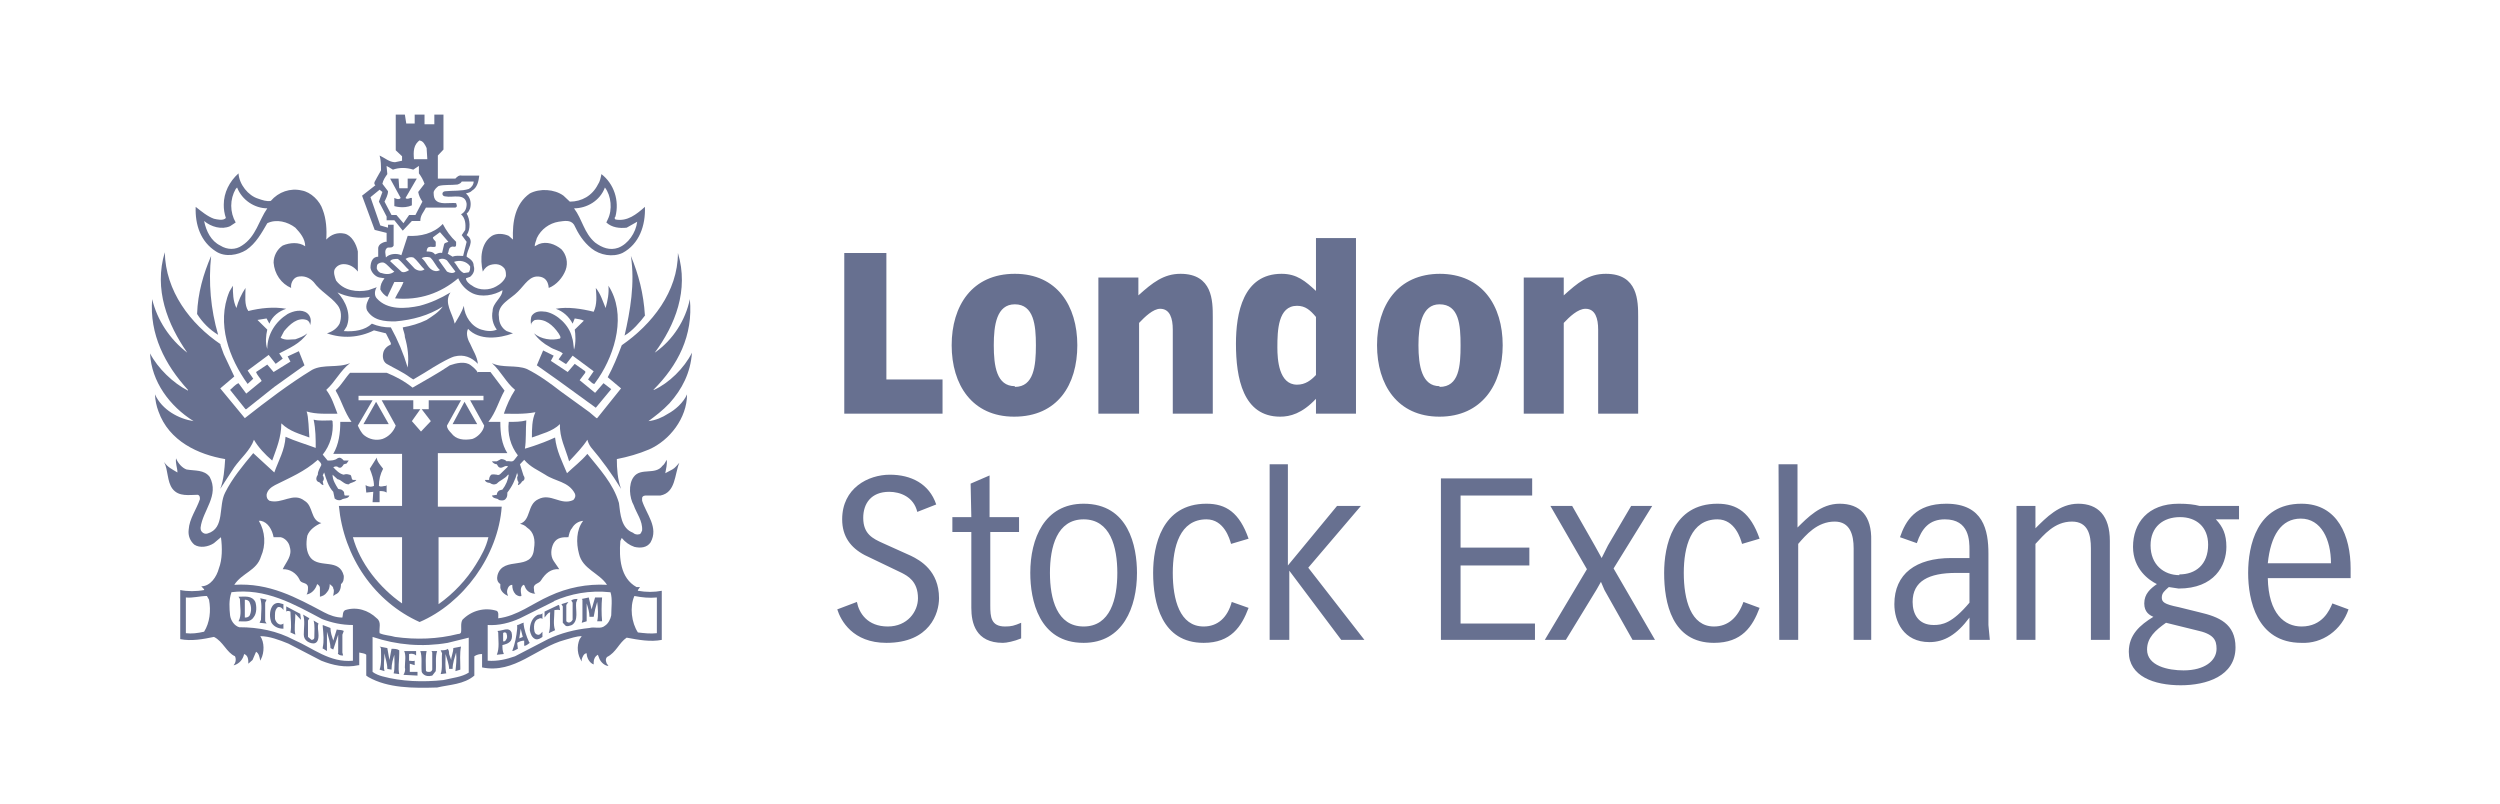 <svg width="168" height="54" viewBox="-9 -7 168 54" fill="none" xmlns="http://www.w3.org/2000/svg">
<g id="London Stock Exchange">
<path id="Vector" d="M17.829 5.65H18.395V5H19.009L18.254 6.3C18.301 6.4 18.49 6.35 18.584 6.3H18.678V6.8C18.112 7.05 17.499 6.85 17.499 6.85V6.3C17.593 6.35 17.829 6.45 17.924 6.3L17.216 5H17.782L17.829 5.65ZM5.801 16.15L6.037 16.8L6.744 18.3L5.801 19.1L7.452 21.1C8.914 19.95 10.424 18.8 11.98 17.85C12.735 17.45 13.726 17.75 14.527 17.4C13.867 17.9 13.537 18.65 12.924 19.2C13.301 19.7 13.443 20.2 13.678 20.8C12.971 20.8 12.263 20.85 11.603 20.65C11.744 21 11.744 21.95 11.791 22.4C11.131 22.15 10.471 22 9.905 21.45C9.905 22.4 9.575 23.15 9.292 23.95C8.82 23.55 8.348 23.05 8.065 22.55C7.829 23.25 7.169 23.8 6.744 24.4L5.801 25.85C6.037 25.25 6.084 24.55 6.131 23.85C4.339 23.55 2.358 22.65 1.65 20.65C1.511 20.284 1.431 19.895 1.414 19.5C1.886 20.55 3.018 21.15 4.009 21.3C2.405 20.3 1.178 18.65 1.084 16.75C1.603 17.75 2.641 18.75 3.631 19.25V19.2C2.075 17.5 1.037 15.45 1.225 13.1C1.556 14.5 2.405 15.8 3.584 16.7C2.263 14.8 1.32 12.45 2.075 9.95C2.122 12.55 3.773 14.75 5.848 16.15H5.801ZM34.999 16.7C36.225 15.85 37.075 14.5 37.358 13.1C37.593 15.55 36.556 17.55 34.905 19.2H34.952C35.943 18.75 36.98 17.75 37.499 16.7C37.405 18.05 36.839 19.15 35.99 20.1C35.518 20.6 35.046 20.95 34.575 21.3C35.046 21.25 35.518 21.05 35.895 20.8C36.367 20.55 36.933 20.05 37.169 19.5C37.169 21.1 35.99 22.6 34.622 23.2C33.914 23.5 33.207 23.7 32.452 23.85C32.452 24.5 32.499 25.2 32.735 25.85C32.13 24.861 31.451 23.925 30.707 23.05C30.599 22.901 30.519 22.731 30.471 22.55C30.188 23 29.716 23.5 29.244 24C29.009 23.15 28.584 22.4 28.631 21.5C28.112 22 27.405 22.15 26.744 22.4C26.744 21.85 26.744 21.2 26.98 20.7C26.178 20.85 25.424 20.8 24.858 20.8C25.046 20.25 25.282 19.7 25.612 19.2C24.999 18.7 24.669 17.95 24.056 17.4C24.716 17.75 25.707 17.5 26.414 17.8C27.216 18.2 27.971 18.75 28.678 19.3L30.612 20.7L31.084 21.1H31.131L32.735 19.1L31.839 18.35C32.216 17.65 32.499 16.95 32.782 16.2C34.81 14.8 36.556 12.6 36.556 10C37.31 12.5 36.367 14.85 34.999 16.7Z" fill="#677090"/>
<path id="Vector_2" d="M5.659 15.5C5.091 15.156 4.607 14.677 4.244 14.1C4.291 12.7 4.669 11.4 5.188 10.2C4.998 11.982 5.159 13.787 5.659 15.5ZM34.386 14.15C34.008 14.65 33.489 15.25 32.971 15.55C33.348 13.9 33.678 12.05 33.395 10.2C33.914 11.45 34.244 12.7 34.339 14.2L34.386 14.15ZM6.886 13.7C7.017 13.217 7.225 12.761 7.499 12.35C7.499 12.85 7.405 13.5 7.688 13.9C8.489 13.7 9.386 13.6 10.235 13.75C9.763 13.9 9.291 14.25 9.103 14.75L8.914 14.4L8.301 14.5L8.961 15.15C8.867 15.55 8.82 16.05 8.961 16.45C8.961 15.45 9.527 14.6 10.329 14.1C10.706 13.9 11.272 13.75 11.65 14.05C11.886 14.25 11.933 14.55 11.838 14.85C11.838 14.7 11.744 14.55 11.603 14.5C10.989 14.3 10.471 14.8 10.093 15.25L9.857 15.7C10.188 15.9 10.518 15.8 10.848 15.8C11.131 15.7 11.414 15.6 11.65 15.4C11.178 16.1 10.423 16.4 9.763 16.75L9.999 17.1L9.527 17.45L9.055 16.85L7.64 17.9L8.018 18.45L7.64 18.8C6.414 17.1 5.518 14.75 6.414 12.6L6.65 12.2C6.65 12.7 6.65 13.2 6.886 13.7ZM31.225 18.4L30.942 18.8C30.801 18.8 30.659 18.6 30.518 18.5L30.895 17.95L29.48 16.9L29.055 17.45H29.008L28.537 17.15L28.82 16.75C28.584 16.55 28.206 16.5 27.923 16.3C27.546 16.1 27.169 15.8 26.886 15.4C27.357 15.8 28.065 15.9 28.631 15.75C28.725 15.65 28.584 15.5 28.537 15.4C28.159 14.85 27.64 14.4 26.98 14.5C26.886 14.5 26.744 14.65 26.697 14.75V14.85C26.65 14.7 26.65 14.35 26.744 14.2C26.98 13.9 27.31 13.9 27.688 13.95C28.442 14.1 29.244 14.85 29.433 15.65C29.527 15.9 29.527 16.2 29.574 16.5C29.716 16.05 29.669 15.4 29.622 15.15L30.235 14.55C30.046 14.45 29.857 14.45 29.622 14.4L29.48 14.75C29.238 14.275 28.832 13.917 28.348 13.75C29.15 13.6 30.093 13.75 30.895 13.95C31.131 13.45 31.084 12.9 31.037 12.35C31.367 12.75 31.508 13.25 31.697 13.7C31.838 13.2 31.933 12.7 31.886 12.2C33.112 14.1 32.357 16.7 31.225 18.4Z" fill="#677090"/>
<path id="Vector_3" d="M13.679 12.65C14.245 13.25 14.622 14.15 14.292 14.95L14.103 15.25C14.811 15.3 15.518 15.2 15.99 14.75C16.395 14.922 16.828 15.007 17.264 15C17.735 15.85 18.113 16.75 18.396 17.7C18.49 17 18.396 16.3 18.207 15.65C18.207 15.4 18.066 15.15 18.066 15C18.631 14.9 19.15 14.75 19.669 14.5C20.047 14.25 20.471 14 20.754 13.6C19.811 14.2 18.726 14.5 17.547 14.6C16.839 14.6 16.084 14.55 15.66 13.85C15.518 13.5 15.754 13.15 15.848 12.95C15.141 13.1 14.292 12.95 13.679 12.65ZM16.792 10.65C16.68 10.623 16.562 10.641 16.462 10.7C16.32 10.75 16.32 10.9 16.32 11.05C16.367 11.2 16.509 11.35 16.65 11.35C16.933 11.45 17.264 11.45 17.499 11.25C17.216 11.05 17.028 10.75 16.792 10.65ZM21.509 10.6C21.745 10.85 21.839 11.2 22.169 11.35L22.499 11.3C22.594 11.2 22.594 11.05 22.594 10.9C22.358 10.55 21.886 10.45 21.509 10.6ZM17.735 10.4C17.547 10.4 17.311 10.4 17.216 10.55L17.971 11.25C18.113 11.35 18.349 11.25 18.49 11.15C18.254 10.95 18.018 10.6 17.735 10.4ZM20.424 10.4L21.037 11.25C21.226 11.35 21.462 11.4 21.603 11.25L21.037 10.5C20.849 10.35 20.566 10.35 20.424 10.5V10.4ZM18.773 10.3C18.584 10.25 18.396 10.3 18.254 10.4L18.867 11.05C19.056 11.2 19.339 11.25 19.528 11.1C19.245 10.85 19.056 10.5 18.773 10.3ZM19.905 10.3C19.716 10.25 19.481 10.25 19.339 10.35C19.669 10.6 19.764 11.1 20.188 11.2C20.33 11.25 20.471 11.2 20.566 11.15C20.282 10.9 20.188 10.55 19.905 10.3ZM20.566 8.6L20.094 8.95C20.094 9.1 20.235 9.15 20.282 9.25V9.55C20.188 9.65 19.952 9.55 19.858 9.6C19.716 9.6 19.669 9.8 19.669 9.9C19.858 9.9 20.094 9.9 20.235 10.1C20.377 10.05 20.518 9.95 20.707 10L20.849 9.4C20.896 9.3 21.037 9.3 21.131 9.25L20.566 8.6ZM31.65 5.6C31.32 6.5 30.424 7 29.575 7C30.141 7.75 30.235 8.65 30.99 9.3C31.462 9.65 31.981 9.85 32.547 9.65C33.207 9.4 33.726 8.65 33.82 7.9L33.113 8.3C32.641 8.35 32.122 8.3 31.745 7.95L31.839 7.75C32.169 7.1 32.075 6.15 31.65 5.6ZM6.933 5.6L6.839 5.7C6.643 6.038 6.539 6.428 6.539 6.825C6.539 7.222 6.643 7.612 6.839 7.95L6.462 8.2C5.896 8.45 5.188 8.25 4.716 7.85C4.858 8.55 5.188 9.2 5.801 9.5C6.273 9.8 6.839 9.8 7.264 9.5C8.207 8.9 8.396 7.8 8.962 7C8.113 7 7.264 6.45 6.933 5.6ZM22.028 5.2C21.981 5.3 21.886 5.35 21.745 5.4C21.32 5.45 20.801 5.4 20.471 5.5C20.33 5.6 20.188 5.75 20.141 5.9C20.141 6.05 20.141 6.25 20.235 6.4C20.518 6.8 21.179 6.6 21.65 6.65L21.698 6.8C21.698 6.9 21.698 6.9 21.603 6.95H19.622C19.481 7.25 19.245 7.45 19.245 7.85H18.679L18.066 8.5L17.499 7.8H16.981V7.55L16.462 6.55L16.698 5.9L16.509 5.75L15.896 6.25L16.556 8.15L17.075 8.3V8.1H17.452V9.5C17.358 9.7 17.169 9.6 17.028 9.65C16.792 9.8 16.933 10.15 16.933 10.3C17.169 10.05 17.641 10 17.971 10.15L18.396 8.85C19.245 8.9 20.141 8.7 20.754 8.05C20.99 8.5 21.273 8.9 21.65 9.25V9.45C21.65 9.7 21.415 9.5 21.32 9.6C21.131 9.65 21.179 9.9 21.084 10.05L21.415 10.25C21.65 10.15 21.886 10.2 22.122 10.2L22.358 9.25L22.028 8.8L22.264 8.45C22.311 8.05 22.264 7.65 21.981 7.4C22.264 7.25 22.358 7 22.358 6.7C22.264 5.95 21.415 6.3 20.943 6.2C20.66 6.2 20.66 5.85 20.943 5.85C21.415 5.8 22.028 5.85 22.499 5.7C22.688 5.6 22.83 5.4 22.83 5.2H22.075H22.028ZM16.981 4.2L17.028 4.7C16.886 4.9 16.745 5.1 16.698 5.35L17.075 5.85C17.075 6.1 16.933 6.35 16.839 6.55L17.311 7.45H17.641L18.113 8L18.49 7.45H18.915L19.386 6.55C19.245 6.35 19.15 6.15 19.103 5.9L19.528 5.35C19.439 5.097 19.311 4.86 19.15 4.65V4.15L18.773 4.4C18.301 4.25 17.83 4.25 17.405 4.4L16.981 4.15V4.2ZM19.245 2.4C18.773 2.7 18.773 3.2 18.82 3.7H19.716L19.669 2.95C19.575 2.75 19.433 2.45 19.198 2.45L19.245 2.4ZM18.301 1.3H18.867V0.7H19.528V1.35H20.188V0.7H20.801V3.05L20.424 3.45V5H21.603C21.698 4.9 21.839 4.75 22.028 4.8H23.207C23.16 5.2 23.066 5.6 22.735 5.8C22.594 5.95 22.452 5.95 22.311 6C22.594 6.25 22.688 6.6 22.594 7C22.547 7.1 22.499 7.25 22.358 7.35C22.594 7.75 22.641 8.4 22.358 8.8C22.971 9.2 22.358 9.75 22.358 10.25C22.594 10.4 22.83 10.55 22.83 10.85C22.924 11.15 22.83 11.4 22.594 11.6L22.311 11.7C22.311 11.9 22.547 12.1 22.735 12.2C23.207 12.55 23.915 12.5 24.339 12.25C24.622 12.1 24.905 11.85 24.999 11.55C24.999 11.35 24.999 11.2 24.905 11.05C24.669 10.75 24.339 10.7 23.962 10.8C23.773 10.85 23.584 11 23.443 11.25C23.254 10.4 23.301 9.35 24.056 8.85C24.386 8.65 24.858 8.7 25.188 8.85L25.471 9.1C25.424 7.9 25.613 6.7 26.603 6C27.264 5.65 28.254 5.7 28.867 6.15L29.292 6.55C30.094 6.55 30.801 6.15 31.179 5.4C31.32 5.2 31.367 4.95 31.415 4.7C31.827 5.017 32.138 5.459 32.307 5.969C32.475 6.478 32.493 7.03 32.358 7.55C32.264 7.65 32.311 7.7 32.358 7.75C33.16 7.9 33.773 7.4 34.339 6.9C34.386 8.15 33.962 9.4 32.83 10C32.169 10.3 31.32 10.15 30.754 9.7C30.188 9.25 29.858 8.7 29.575 8.1C29.339 7.75 28.915 7.85 28.537 7.9C27.924 8 27.358 8.4 27.075 9C27.028 9.2 26.933 9.35 26.933 9.55L27.216 9.4C27.735 9.2 28.301 9.4 28.726 9.75C29.056 10.1 29.198 10.65 29.009 11.15C28.82 11.65 28.396 12.15 27.877 12.35C27.83 11.8 27.547 11.65 27.311 11.6C26.603 11.45 26.273 12.15 25.801 12.6C25.33 13.1 24.386 13.45 24.528 14.3C24.528 14.7 24.716 15.05 25.047 15.25L25.471 15.4C24.528 15.75 23.207 15.9 22.452 15.1C22.264 15.45 22.499 15.95 22.594 16.1C22.782 16.55 23.066 16.95 23.113 17.45C22.688 17 22.169 16.8 21.556 16.95C21.556 16.95 21.179 17 19.528 18.05L18.773 18.5L18.537 18.35C18.066 18 17.499 17.75 16.981 17.45C16.745 17.3 16.698 17 16.745 16.75C16.792 16.45 17.028 16.25 17.264 16.15V16.05L16.933 15.4L16.131 15.2C15.142 15.696 14.009 15.768 12.971 15.4C13.301 15.3 13.632 15.1 13.82 14.75C13.962 14.35 13.962 13.85 13.679 13.5C13.207 12.9 12.547 12.6 12.075 11.95C11.792 11.65 11.415 11.5 10.99 11.6C10.66 11.7 10.518 12.1 10.566 12.35C10.239 12.211 9.956 11.979 9.747 11.678C9.539 11.378 9.414 11.022 9.386 10.65C9.386 10.2 9.622 9.75 9.999 9.5C10.471 9.3 11.084 9.25 11.509 9.55C11.509 9.05 11.179 8.65 10.848 8.3C10.33 7.9 9.575 7.7 8.962 8C8.584 8.65 8.207 9.35 7.547 9.8C6.981 10.15 6.132 10.3 5.518 9.9C4.481 9.25 4.103 8.1 4.15 6.9C4.528 7.2 4.952 7.55 5.377 7.7C5.613 7.75 5.99 7.85 6.179 7.65C6.08 7.362 6.032 7.057 6.037 6.75C6.037 5.95 6.415 5.2 7.028 4.65C7.075 5.4 7.688 6.15 8.348 6.35C8.632 6.45 8.915 6.55 9.198 6.5C9.455 6.2 9.782 5.977 10.146 5.854C10.511 5.731 10.9 5.712 11.273 5.8C11.886 5.9 12.499 6.5 12.688 7.1C12.924 7.7 12.971 8.45 12.924 9.1C13.254 8.75 13.679 8.6 14.15 8.7C14.622 8.8 14.952 9.4 15.047 9.9V11.25C14.811 10.95 14.481 10.75 14.103 10.75C13.867 10.75 13.632 10.85 13.49 11.1C13.396 11.3 13.49 11.6 13.584 11.85C14.103 12.55 14.999 12.65 15.754 12.5L16.32 12.3C16.179 12.5 16.131 12.85 16.32 13.05C17.028 13.85 18.254 13.75 19.198 13.55C19.952 13.35 20.613 13.05 21.273 12.65C20.801 13.35 21.415 14.05 21.556 14.75C21.792 14.35 22.028 14 22.169 13.55C22.216 14.25 22.688 14.95 23.349 15.15C23.679 15.25 24.056 15.3 24.386 15.15C24.255 14.977 24.161 14.775 24.112 14.559C24.063 14.342 24.06 14.117 24.103 13.9C24.103 13.35 24.764 13 24.764 12.5C24.198 12.85 23.349 13 22.735 12.7C22.319 12.496 21.985 12.141 21.792 11.7C20.613 12.7 19.198 13.2 17.547 13.05C17.735 12.65 17.971 12.35 18.113 11.95H17.499L17.028 12.95C16.839 12.85 16.65 12.65 16.556 12.45C16.556 12.15 16.65 11.95 16.839 11.7L16.509 11.65C16.226 11.6 15.943 11.3 15.896 11C15.896 10.6 16.037 10.25 16.415 10.25V9.65C16.462 9.4 16.698 9.3 16.886 9.25H16.981V8.65L16.179 8.45L15.33 6.15L16.226 5.45C16.037 5.3 16.273 5.1 16.32 4.95L16.603 4.45C16.603 4.15 16.603 3.75 16.509 3.45C16.839 3.6 17.169 3.9 17.547 3.9L18.018 3.8V3.5L17.594 3.1V0.7H18.207L18.301 1.3ZM11.462 17.55L9.433 19L7.547 20.5H7.499L6.462 19.2C6.65 19.05 6.792 18.85 7.028 18.75L7.547 19.45L8.584 18.6C8.49 18.4 8.301 18.25 8.207 18L8.962 17.5L9.386 18L10.518 17.3L10.33 16.95L11.084 16.6L11.462 17.55ZM28.207 16.9L28.018 17.25L29.15 18L29.622 17.45L30.33 17.95V18.05L29.952 18.55L30.99 19.4L31.556 18.75L32.075 19.15L31.037 20.4L28.49 18.55L27.075 17.55L27.499 16.55L28.207 16.9ZM15.424 21.5L16.273 20L17.122 21.5H15.424ZM23.113 21.5H21.415L22.216 20L23.066 21.5H23.113ZM16.745 24.5C16.556 24.85 16.462 25.25 16.462 25.65C16.603 25.75 16.745 25.65 16.933 25.65L16.981 25.6V26.1C16.839 26 16.65 26 16.509 26V26.75H16.037L16.084 26.05L15.613 26.1L15.566 25.6C15.707 25.7 15.943 25.75 16.131 25.65C16.131 25.25 15.99 24.85 15.848 24.5L16.32 23.75C16.32 24 16.556 24.25 16.745 24.5Z" fill="#677090"/>
<path id="Vector_4" d="M20.471 29.1V33.6C21.461 32.9 22.358 31.95 22.971 30.95C23.348 30.35 23.678 29.75 23.82 29.1H20.518H20.471ZM18.018 29.1H14.716C15.188 30.85 16.509 32.5 18.018 33.55V29.05V29.1ZM23.442 19.6H15.093V19.9H16.037L15.046 21.6C15.141 21.8 15.282 22.1 15.471 22.25C15.643 22.388 15.844 22.483 16.056 22.526C16.269 22.569 16.488 22.561 16.697 22.5C17.122 22.35 17.452 22 17.593 21.6L16.65 19.9H18.773V20.5H19.244L18.678 21.3L19.291 22L19.952 21.3L19.339 20.5H19.81V19.9H21.98L21.037 21.6C21.037 21.8 21.178 21.95 21.32 22.1C21.65 22.55 22.169 22.6 22.735 22.5C23.065 22.4 23.49 22 23.537 21.6L22.593 19.9H23.49V19.6H23.442ZM23.112 18H23.961L24.905 19.25C24.527 19.9 24.339 20.7 23.82 21.35H24.622C24.622 22.15 24.716 22.85 25.093 23.45H20.424V27.05H24.716C24.48 30.35 22.122 33.55 19.197 34.8C17.716 34.135 16.431 33.061 15.476 31.688C14.522 30.316 13.933 28.696 13.773 27H18.018V23.5H13.395C13.773 22.85 13.867 22.1 13.867 21.35H14.622C14.15 20.7 13.961 19.95 13.584 19.3C13.584 19.3 13.537 19.2 13.584 19.2C13.961 18.85 14.197 18.4 14.527 18.05H16.98C17.593 18.3 18.159 18.6 18.726 19.05C19.575 18.55 20.424 18.1 21.226 17.55C21.65 17.4 22.263 17.25 22.64 17.55C22.829 17.7 23.018 17.85 23.112 18.05V18ZM31.461 33.15C31.414 33.65 31.414 34.25 31.461 34.75H31.131C31.226 34.35 31.178 33.85 31.131 33.45C31.028 33.776 30.949 34.111 30.895 34.45H30.612C30.612 34.15 30.518 33.85 30.424 33.55V34.75L30.093 34.85L30.14 34.65V33.3L30.093 33.25L30.565 33.15L30.754 33.95L30.99 33.15H31.461ZM8.82 33.5V34.75L8.914 34.9L8.442 34.85L8.537 34.65C8.537 34.15 8.631 33.65 8.49 33.2L8.914 33.3L8.82 33.5ZM29.716 33.5C29.669 34 29.905 34.7 29.433 35C29.291 35.05 29.056 35.15 28.961 35L28.82 34.85V33.75L28.726 33.6L29.197 33.45L29.056 33.65V34.75C29.244 34.95 29.433 34.75 29.48 34.65V33.5L29.386 33.35C29.527 33.25 29.669 33.25 29.81 33.25L29.716 33.5ZM7.452 33.3V34.5C7.546 34.5 7.688 34.5 7.782 34.35C7.841 34.217 7.872 34.072 7.872 33.925C7.872 33.778 7.841 33.633 7.782 33.5C7.735 33.35 7.593 33.3 7.452 33.3ZM8.159 33.45C8.254 33.75 8.254 34.2 8.065 34.45C7.829 34.85 7.405 34.75 7.027 34.75C7.263 34.35 7.122 33.75 7.122 33.25L7.027 33.1C7.452 33.1 7.924 33 8.159 33.45ZM10.046 33.6V34C9.999 33.9 9.858 33.75 9.669 33.8C9.433 34 9.48 34.3 9.48 34.6C9.527 34.75 9.622 34.9 9.763 34.95C9.858 35 9.999 34.95 10.046 34.9V35.25C9.763 35.25 9.433 35.15 9.244 34.85C9.103 34.5 9.103 34.05 9.291 33.75C9.35 33.653 9.438 33.579 9.541 33.543C9.644 33.507 9.756 33.509 9.858 33.55L10.046 33.6ZM28.631 33.95V34C28.49 33.95 28.348 34 28.254 34V34.05C28.254 34.5 28.159 34.95 28.301 35.35L27.876 35.55C28.018 35.15 27.924 34.65 27.971 34.15C27.829 34.15 27.688 34.4 27.593 34.5V34.1L28.537 33.65C28.631 33.7 28.584 33.85 28.631 33.95ZM11.226 34.65L10.848 34.25C10.848 34.75 10.754 35.25 10.848 35.65L10.518 35.5C10.612 35.05 10.518 34.55 10.518 34.1C10.518 34.1 10.329 34 10.235 34.1V33.75L11.178 34.25L11.226 34.65ZM27.452 34.6C27.358 34.5 27.263 34.55 27.169 34.6C26.98 34.65 26.886 34.9 26.886 35.1C26.886 35.3 26.886 35.6 27.122 35.65C27.263 35.7 27.358 35.55 27.452 35.45V35.8C27.31 35.9 27.169 36 26.98 35.95C26.744 35.85 26.65 35.6 26.603 35.35C26.603 34.95 26.744 34.55 27.075 34.35C27.216 34.25 27.358 34.35 27.452 34.2V34.6ZM11.791 34.55L11.697 34.7V35.8L11.933 36C12.027 36 12.122 35.95 12.122 35.85C12.122 35.45 12.169 35.05 12.075 34.7L12.405 34.9C12.31 35.1 12.405 35.4 12.405 35.7C12.405 36.5 11.791 36.2 11.65 36.1C11.508 36 11.414 35.85 11.414 35.65C11.414 35.2 11.508 34.7 11.367 34.3L11.791 34.55ZM13.207 35.2C13.207 35.5 13.301 35.75 13.395 36.05L13.631 35.3C13.726 35.35 13.914 35.3 14.103 35.4L14.008 35.65V36.85L14.056 37.05C13.961 37.05 13.82 37.05 13.726 36.95C13.678 36.95 13.726 36.9 13.726 36.85V35.65L13.395 36.65L13.207 36.55C13.207 36.2 13.065 35.8 12.971 35.45V36.75L12.735 36.6H12.688V36.5C12.782 36.1 12.735 35.6 12.688 35.1V35L13.207 35.2ZM26.131 35.8L25.99 35.25L25.895 35.9L26.131 35.8ZM26.178 34.9C26.226 35.3 26.367 35.75 26.556 36.15L26.603 36.2C26.461 36.3 26.367 36.4 26.226 36.4V36.05C26.058 36.055 25.896 36.106 25.754 36.2L25.801 36.6C25.659 36.65 25.565 36.75 25.424 36.75C25.612 36.25 25.707 35.75 25.754 35.25V35C25.895 35 26.037 34.85 26.226 34.85L26.178 34.9ZM24.81 35.5V36.1C24.905 36.1 24.952 36.1 24.999 36C25.093 35.9 25.093 35.75 25.046 35.6C25.046 35.5 24.858 35.45 24.81 35.55V35.5ZM25.376 35.5C25.424 35.7 25.424 35.9 25.329 36.05C25.188 36.25 24.952 36.3 24.763 36.35C24.763 36.55 24.763 36.75 24.858 36.95L24.386 37C24.575 36.55 24.48 36 24.48 35.5L24.433 35.4C24.763 35.4 25.188 35.1 25.376 35.5Z" fill="#677090"/>
<path id="Vector_5" d="M16.037 35.8V38.15C16.226 38.3 16.509 38.4 16.697 38.45C17.971 38.8 19.433 38.85 20.801 38.7C21.414 38.55 22.027 38.5 22.499 38.2V35.85L21.084 36.2C19.395 36.49 17.666 36.353 16.037 35.8ZM33.631 33.05C33.301 33.8 33.442 34.85 33.867 35.5C34.291 35.55 34.716 35.6 35.141 35.55V33.15C34.622 33.2 34.15 33.15 33.631 33.05ZM4.905 33.05C4.433 33.05 3.961 33.2 3.49 33.15V35.55C3.867 35.6 4.291 35.55 4.716 35.45C5.093 34.85 5.188 34.05 5.046 33.3L4.905 33.05ZM28.254 33.4L25.942 34.55C25.282 34.85 24.527 35.05 23.773 35V37.4C24.433 37.45 25.046 37.3 25.612 37.1L27.829 35.95C28.678 35.55 29.622 35.3 30.612 35.2C30.942 35.1 31.367 35.3 31.65 35.05C31.886 34.9 32.027 34.6 32.075 34.35C32.075 33.85 32.169 33.25 32.027 32.8C30.612 32.65 29.339 32.9 28.207 33.4H28.254ZM6.556 32.8C6.367 33.3 6.414 33.9 6.461 34.35C6.508 34.7 6.744 35.05 7.075 35.15C8.395 35.15 9.622 35.4 10.754 36C12.027 36.55 13.159 37.55 14.716 37.4V35C13.961 35 13.301 34.85 12.641 34.6C10.754 33.6 8.867 32.5 6.508 32.8H6.556ZM13.348 21.3C13.387 21.703 13.348 22.11 13.235 22.497C13.121 22.884 12.935 23.242 12.688 23.55L13.018 23.95C13.254 23.95 13.49 23.95 13.678 23.8C13.867 23.7 13.961 23.8 14.103 23.95H14.433L14.291 24.15L14.103 24.2C14.008 24.35 13.914 24.5 13.726 24.4C13.631 24.3 13.49 24.35 13.395 24.4C13.584 24.6 13.82 24.85 14.103 24.9C14.197 24.85 14.339 24.85 14.48 24.9C14.669 24.9 14.575 25.2 14.716 25.25H14.952C14.81 25.45 14.575 25.4 14.433 25.55C14.103 25.55 13.961 25.25 13.678 25.2L13.348 24.9C13.348 25.25 13.537 25.55 13.726 25.85C13.82 25.9 13.961 25.85 14.056 26C14.197 26.05 14.056 26.35 14.244 26.3H14.48C14.386 26.55 14.103 26.45 13.914 26.6C13.841 26.621 13.764 26.622 13.69 26.605C13.617 26.588 13.548 26.552 13.49 26.5L13.395 26.05C13.065 25.7 12.924 25.2 12.782 24.75L12.688 24.95C12.735 25 12.829 25.2 12.688 25.35L12.735 25.6C12.641 25.6 12.546 25.5 12.452 25.4C12.357 25.4 12.122 25.25 12.357 24.9C12.357 24.65 12.499 24.45 12.593 24.25C12.593 24.1 12.452 24 12.357 23.9C11.461 24.7 10.471 25.1 9.48 25.6C9.197 25.75 8.961 25.95 8.914 26.25C8.914 26.45 8.961 26.55 9.103 26.65C9.952 26.9 10.707 26.05 11.461 26.65C12.075 27 11.839 27.95 12.593 28.15C12.216 28.3 11.791 28.6 11.65 29C11.556 29.5 11.556 30.1 11.886 30.5C12.499 31.2 13.82 30.5 14.103 31.7C14.103 31.9 14.103 32.1 13.914 32.25C13.914 32.55 13.82 32.85 13.537 32.95L13.395 33.05C13.395 32.9 13.49 32.7 13.395 32.55C13.395 32.4 13.254 32.35 13.159 32.25C13.159 32.45 13.112 32.65 12.971 32.8C12.829 33 12.688 33.05 12.499 33.1V32.5C12.499 32.4 12.405 32.3 12.31 32.25C12.216 32.6 11.933 32.9 11.603 32.95C11.697 32.8 11.697 32.65 11.697 32.45C11.65 32.1 11.226 32.25 11.131 31.95C11.024 31.732 10.861 31.55 10.661 31.426C10.46 31.302 10.231 31.241 9.999 31.25C10.235 30.75 10.659 30.35 10.471 29.75C10.424 29.45 10.141 29.15 9.858 29.1H9.386C9.291 28.6 9.008 28.1 8.537 28H8.395C8.607 28.355 8.731 28.762 8.756 29.181C8.781 29.601 8.705 30.02 8.537 30.4C8.254 31.35 7.263 31.5 6.744 32.3C9.103 32.15 10.895 33.15 12.782 34.15C13.159 34.35 13.584 34.5 14.008 34.5C14.056 34.35 14.008 34.1 14.197 34C14.952 33.75 15.754 34 16.32 34.55C16.65 34.8 16.461 35.2 16.509 35.55C16.839 35.7 17.216 35.7 17.546 35.8C18.961 36 20.424 35.95 21.791 35.6C21.839 35.6 21.933 35.6 21.98 35.5C22.027 35.25 21.933 34.9 22.075 34.65C22.375 34.342 22.747 34.124 23.154 34.019C23.56 33.913 23.985 33.924 24.386 34.05C24.527 34.15 24.48 34.35 24.48 34.55C25.754 34.4 26.791 33.55 27.924 33.05C29.14 32.483 30.465 32.226 31.791 32.3C31.273 31.5 30.141 31.25 29.905 30.2C29.716 29.5 29.716 28.6 30.188 28C30.033 28.011 29.883 28.063 29.751 28.15C29.62 28.237 29.51 28.358 29.433 28.5C29.291 28.65 29.244 28.9 29.197 29.1C28.82 29.1 28.442 29.1 28.207 29.5C28.018 29.85 27.971 30.35 28.207 30.7L28.584 31.25C28.018 31.2 27.641 31.55 27.358 32C27.216 32.25 26.791 32.2 26.886 32.6C26.886 32.7 26.886 32.85 26.98 32.9C26.744 32.9 26.509 32.8 26.367 32.6C26.273 32.5 26.273 32.3 26.178 32.3C25.942 32.45 25.99 32.75 26.037 33V33.05C25.942 33.1 25.801 33.05 25.659 32.95C25.471 32.75 25.424 32.55 25.424 32.3C25.282 32.3 25.188 32.4 25.141 32.5C25.093 32.6 25.046 32.75 25.093 32.9L25.141 33.05C24.905 32.95 24.669 32.75 24.622 32.5V32.25C24.386 32.1 24.386 31.85 24.433 31.65C24.81 30.3 26.791 31.45 26.886 29.85C26.98 29.3 26.886 28.75 26.414 28.45C26.273 28.3 26.131 28.25 25.942 28.2C26.697 27.95 26.414 26.9 27.169 26.55C28.018 26.1 28.678 27 29.527 26.6C29.622 26.5 29.716 26.35 29.622 26.15C29.197 25.35 28.301 25.35 27.641 24.9C27.169 24.6 26.65 24.4 26.226 23.9L25.942 24.2L26.178 24.95C26.32 25.15 26.226 25.3 26.084 25.35C26.037 25.45 25.895 25.6 25.801 25.6L25.848 25.4C25.754 25.3 25.754 25.15 25.754 25.05C25.848 24.95 25.754 24.85 25.754 24.8V24.75C25.63 25.246 25.404 25.707 25.093 26.1C25.093 26.25 25.093 26.4 24.999 26.5C24.905 26.65 24.716 26.65 24.527 26.6C24.433 26.45 24.15 26.55 24.056 26.3L24.386 26.25C24.386 26.1 24.48 26 24.575 25.95L24.763 25.9C24.999 25.6 25.141 25.25 25.188 24.9H25.141C24.905 25.2 24.622 25.25 24.386 25.5C24.197 25.6 24.056 25.55 23.914 25.45C23.914 25.45 23.631 25.45 23.584 25.25H23.867C23.867 25.1 23.914 25 24.009 24.9C24.15 24.85 24.291 24.9 24.386 24.9C24.48 24.95 24.575 24.9 24.622 24.85L25.141 24.35C24.905 24.2 24.716 24.6 24.48 24.35L24.386 24.2C24.32 24.196 24.256 24.176 24.198 24.142C24.141 24.107 24.092 24.058 24.056 24H24.386L24.669 23.85C24.81 23.85 24.952 23.9 25.046 24C25.235 23.95 25.424 24.1 25.565 23.9L25.801 23.6C25.559 23.289 25.38 22.929 25.275 22.543C25.169 22.155 25.14 21.75 25.188 21.35C25.612 21.35 25.99 21.35 26.367 21.25C26.32 21.85 26.367 22.6 26.273 23.15C26.273 23.15 27.216 22.9 28.301 22.4C28.395 23.3 28.773 24 29.103 24.8C29.575 24.35 30.046 24 30.471 23.5C31.273 24.5 32.216 25.5 32.593 26.8C32.688 27.55 32.735 28.5 33.537 28.8C33.631 28.9 33.82 28.95 33.961 28.9C34.056 28.9 34.103 28.75 34.15 28.65C34.197 28 33.773 27.5 33.584 26.95C33.301 26.45 33.207 25.55 33.584 25.05C34.056 24.4 35.046 24.95 35.518 24.3C35.659 24.2 35.707 24.05 35.801 23.9C35.848 24.2 35.754 24.5 35.707 24.8L36.178 24.55C36.367 24.45 36.508 24.25 36.65 24.1C36.32 24.9 36.414 26.1 35.376 26.3H34.433C34.339 26.3 34.197 26.3 34.15 26.45V26.65C34.433 27.55 35.282 28.45 34.716 29.45C34.48 29.8 34.056 29.85 33.631 29.75C33.301 29.637 33.008 29.429 32.782 29.15L32.688 29.35C32.593 30.5 32.688 31.85 33.773 32.45H34.008L33.867 32.65V32.7C34.433 32.8 34.952 32.8 35.471 32.7V36C34.716 36.15 33.914 36 33.112 35.85C32.593 36.2 32.405 36.85 31.791 37.15C31.697 37.25 31.697 37.4 31.744 37.5C31.744 37.6 31.839 37.65 31.886 37.75C31.65 37.75 31.367 37.5 31.273 37.25L31.178 37C30.99 37.1 30.895 37.3 30.895 37.5V37.65C30.612 37.55 30.424 37.2 30.424 36.9C30.235 36.9 30.141 37.15 30.093 37.3V37.45C29.947 37.236 29.857 36.984 29.832 36.72C29.807 36.457 29.849 36.191 29.952 35.95L30.093 35.75C29.716 35.75 29.339 35.9 28.961 36C27.075 36.5 25.565 38.3 23.395 37.85V36.95C23.212 36.946 23.032 36.998 22.876 37.1V38.4C22.169 39 21.226 39 20.376 39.2C18.773 39.25 17.075 39.25 15.754 38.5L15.612 38.4V37C15.518 36.9 15.329 36.9 15.141 36.85V37.7H15.093C14.197 37.9 13.348 37.7 12.593 37.4L10.376 36.25C9.763 36 9.103 35.75 8.49 35.75C8.773 36.15 8.773 36.85 8.537 37.3L8.49 37.4C8.442 37.15 8.395 36.9 8.207 36.8L7.971 37.35L7.688 37.6C7.688 37.35 7.688 37.05 7.405 36.95C7.369 37.127 7.288 37.29 7.172 37.422C7.056 37.554 6.908 37.65 6.744 37.7H6.697C6.839 37.55 6.886 37.3 6.791 37.1C6.225 36.85 5.99 36.1 5.376 35.8C4.669 35.95 3.867 36.1 3.112 35.95V32.65C3.584 32.75 4.197 32.75 4.716 32.65V32.6L4.527 32.4C5.141 32.4 5.565 31.75 5.707 31.2C5.942 30.6 5.942 29.8 5.848 29.1L5.376 29.5C4.999 29.75 4.433 29.85 4.056 29.6C3.773 29.35 3.631 29 3.678 28.6C3.725 27.85 4.197 27.25 4.433 26.55C4.433 26.4 4.433 26.3 4.291 26.25C3.725 26.25 3.018 26.4 2.593 25.85C2.216 25.35 2.31 24.6 2.027 24.05C2.263 24.4 2.593 24.55 2.924 24.75C2.924 24.45 2.782 24.15 2.829 23.8C2.971 24.15 3.254 24.45 3.537 24.55C4.103 24.65 4.716 24.55 5.093 25.05C5.754 26.3 4.622 27.3 4.48 28.45C4.48 28.55 4.48 28.65 4.575 28.75C4.669 28.85 4.81 28.9 4.952 28.85C6.131 28.5 5.659 27 6.131 26.1C6.603 25.15 7.31 24.3 8.018 23.45L9.433 24.75C9.716 23.95 10.141 23.25 10.188 22.35C10.848 22.65 11.556 22.85 12.216 23.1C12.216 22.5 12.216 21.85 12.075 21.2C12.452 21.3 12.876 21.25 13.301 21.25L13.348 21.3Z" fill="#677090"/>
<path id="Vector_6" d="M17.028 36.55L17.169 37.35L17.311 36.6C17.499 36.6 17.688 36.6 17.829 36.7V36.9C17.829 37.4 17.735 37.9 17.829 38.3L17.452 38.25C17.547 37.9 17.499 37.4 17.499 37C17.405 37.3 17.311 37.6 17.311 38L17.028 37.95C17.028 37.55 16.886 37.25 16.839 36.9C16.839 37.25 16.745 37.75 16.839 38.1L16.509 38C16.65 37.6 16.603 37.1 16.603 36.7C16.603 36.6 16.603 36.5 16.509 36.45L17.028 36.55ZM21.98 36.45C21.886 36.9 21.933 37.45 21.933 37.85V38L21.603 38.1C21.65 37.7 21.698 37.3 21.65 36.85C21.556 37.2 21.415 37.55 21.415 37.95H21.179C21.179 37.65 21.037 37.3 20.943 36.95C20.943 37.4 20.896 37.85 20.99 38.25L20.613 38.3C20.754 37.9 20.66 37.35 20.707 36.9L20.613 36.7C20.801 36.7 20.99 36.7 21.084 36.6C21.179 36.7 21.179 36.85 21.179 36.95L21.32 37.35C21.32 37.1 21.462 36.85 21.462 36.55L21.98 36.45ZM18.962 37.05C18.867 36.95 18.679 36.9 18.49 36.95V37.4C18.631 37.4 18.773 37.45 18.867 37.4V37.7L18.537 37.6V38.15H19.056V38.4L18.113 38.35C18.207 38.2 18.254 38 18.207 37.85C18.207 37.45 18.301 37.05 18.16 36.75H18.962V37.05ZM20.377 36.75C20.235 37.15 20.329 37.65 20.282 38.1L20.047 38.4C19.48 38.55 19.339 38.15 19.339 38.15C19.292 37.65 19.386 37.15 19.245 36.75H19.669C19.575 37.15 19.622 37.6 19.622 38.05C19.622 38.15 19.764 38.15 19.811 38.15C19.905 38.15 19.999 38.15 20.047 38V36.85L19.999 36.75H20.377ZM47.735 10H50.565V18.5H54.339V20.8H47.735V10ZM59.197 19C60.471 19 60.613 17.6 60.613 16.2C60.613 14.85 60.471 13.45 59.197 13.45C57.971 13.45 57.782 14.85 57.782 16.2C57.782 17.6 57.971 18.95 59.197 18.95V19ZM59.197 11.4C62.028 11.4 63.396 13.55 63.396 16.2C63.396 18.85 62.075 21 59.15 21C56.32 21 54.952 18.85 54.952 16.2C54.952 13.55 56.32 11.4 59.197 11.4ZM69.811 15.15C69.811 14.4 69.622 13.75 68.962 13.75C68.49 13.75 67.924 14.3 67.546 14.7V20.8H64.811V11.65H67.499V12.85C68.443 12 69.198 11.4 70.33 11.4C72.499 11.4 72.499 13.25 72.499 14.3V20.8H69.811V15.15ZM79.433 14.3C79.056 13.85 78.726 13.55 78.16 13.55C76.886 13.55 76.839 15.2 76.839 16.35C76.839 17.15 76.933 18.85 78.16 18.85C78.726 18.85 79.103 18.55 79.433 18.2V14.3ZM82.122 20.8H79.433V19.8C78.49 20.8 77.688 21 77.028 21C74.528 21 74.056 18.4 74.056 16.1C74.056 14.05 74.528 11.4 77.122 11.4C78.16 11.4 78.726 11.9 79.433 12.55V9H82.122V20.8ZM87.735 19C89.056 19 89.15 17.6 89.15 16.2C89.15 14.85 89.056 13.45 87.735 13.45C86.556 13.45 86.32 14.85 86.32 16.2C86.32 17.6 86.556 18.95 87.735 18.95V19ZM87.735 11.4C90.613 11.4 91.981 13.55 91.981 16.2C91.981 18.85 90.565 21 87.735 21C84.905 21 83.537 18.85 83.537 16.2C83.537 13.55 84.905 11.4 87.782 11.4H87.735ZM98.396 15.15C98.396 14.4 98.207 13.75 97.546 13.75C97.028 13.75 96.462 14.3 96.084 14.7V20.8H93.396V11.65H96.084V12.85C97.028 12 97.735 11.4 98.915 11.4C101.084 11.4 101.084 13.25 101.084 14.3V20.8H98.396V15.15ZM48.584 33.45C48.726 34.2 49.292 35.1 50.66 35.1C51.98 35.1 52.688 34.1 52.688 33.2C52.688 32.05 51.98 31.7 51.603 31.5L49.103 30.3C48.16 29.8 47.594 29.05 47.594 27.9C47.594 25.8 49.339 24.9 50.801 24.9C52.216 24.9 53.443 25.5 53.914 26.9L52.641 27.4C52.405 26.4 51.509 26.05 50.754 26.05C49.528 26.05 49.009 26.85 49.009 27.8C49.009 28.9 49.669 29.2 50.33 29.5L52.216 30.35C52.83 30.65 54.103 31.35 54.103 33.2C54.103 34.2 53.49 36.2 50.565 36.2C48.301 36.2 47.499 34.7 47.264 33.95L48.584 33.45ZM56.226 25.5L57.499 24.95V27.75H59.48V28.75H57.547V33.7C57.547 34.45 57.594 35.1 58.537 35.1C58.962 35.1 59.15 35.05 59.622 34.85V35.9C59.15 36.1 58.631 36.2 58.396 36.2C56.556 36.2 56.273 34.85 56.273 33.85V28.75H54.999V27.75H56.273L56.226 25.5ZM61.556 31.5C61.556 33.25 62.028 35.1 63.82 35.1C65.613 35.1 66.084 33.25 66.084 31.5C66.084 29.75 65.613 27.9 63.82 27.9C62.028 27.9 61.556 29.75 61.556 31.5ZM60.235 31.5C60.235 29.2 61.179 26.85 63.82 26.85C66.839 26.85 67.405 29.7 67.405 31.5C67.405 33.8 66.462 36.2 63.82 36.2C60.801 36.2 60.235 33.3 60.235 31.5ZM73.726 29.55C73.631 29.2 73.254 27.9 72.075 27.9C70.282 27.9 69.811 29.75 69.811 31.5C69.811 33.3 70.282 35.1 71.886 35.1C72.829 35.1 73.49 34.5 73.773 33.45L74.905 33.85C74.433 35.1 73.726 36.2 71.886 36.2C69.056 36.2 68.49 33.5 68.49 31.5C68.49 29.7 69.056 26.85 72.075 26.85C73.396 26.85 74.292 27.45 74.905 29.2L73.726 29.55ZM77.546 24.2V31L80.848 27H82.452L78.915 31.15L82.688 36H81.131L77.641 31.35V36H76.32V24.2H77.546ZM87.83 25.15H93.962V26.3H89.15V29.8H93.773V31H89.15V34.9H94.15V36H87.83V25.15ZM95.188 27H96.65L98.16 29.65L98.631 30.5L99.056 29.65L100.613 27H102.028L99.433 31.2L102.216 36H100.707L98.82 32.65L98.584 32.1L98.301 32.6L96.226 36H94.811L97.641 31.25L95.188 27ZM108.065 29.55C107.971 29.2 107.594 27.9 106.414 27.9C104.622 27.9 104.15 29.75 104.15 31.5C104.15 33.3 104.622 35.1 106.179 35.1C107.122 35.1 107.782 34.5 108.16 33.45L109.245 33.85C108.773 35.1 108.065 36.2 106.179 36.2C103.348 36.2 102.83 33.5 102.83 31.5C102.83 29.7 103.396 26.85 106.414 26.85C107.735 26.85 108.631 27.45 109.245 29.2L108.065 29.55ZM110.518 24.2H111.792V28.45C112.452 27.8 113.348 26.85 114.622 26.85C115.99 26.85 116.792 27.65 116.745 29.35V36H115.565V29.85C115.565 28.95 115.33 28.05 114.292 28.05C113.113 28.05 112.358 28.95 111.839 29.55V36H110.565L110.518 24.2ZM122.452 31.5C120.613 31.5 119.528 32.05 119.528 33.45C119.528 34.25 119.905 35 120.943 35C121.509 35 122.169 34.9 123.348 33.5V31.5H122.405H122.452ZM118.679 29.1C119.056 28 119.716 26.85 121.792 26.85C124.292 26.85 124.622 28.65 124.622 30.2V35L124.716 36H123.348V34.5C122.499 35.65 121.65 36.15 120.66 36.15C118.914 36.15 118.301 34.75 118.301 33.6C118.301 31.55 119.764 30.5 122.122 30.5H123.348V29.95C123.348 29.35 123.348 27.9 121.697 27.9C120.66 27.9 120.141 28.5 119.811 29.5L118.679 29.1ZM126.509 27H127.782V28.5C128.49 27.8 129.386 26.85 130.66 26.85C131.98 26.85 132.782 27.65 132.782 29.35V36H131.509V29.85C131.509 28.95 131.32 28.05 130.235 28.05C129.056 28.05 128.348 28.95 127.782 29.55V36H126.509V27ZM137.452 31.6C138.537 31.6 139.386 30.95 139.386 29.6C139.386 28.4 138.584 27.75 137.499 27.75C136.367 27.75 135.518 28.4 135.518 29.65C135.518 30.95 136.414 31.65 137.452 31.65V31.6ZM136.556 34.85C135.848 35.35 135.282 35.85 135.282 36.65C135.282 37.75 136.697 38.05 137.735 38.05C139.15 38.05 139.952 37.4 139.952 36.6C139.952 36 139.764 35.6 138.584 35.35L136.556 34.85ZM141.462 27.9H139.905C140.377 28.4 140.613 28.9 140.613 29.75C140.613 31 139.811 32.55 137.405 32.55L136.745 32.45C136.462 32.7 136.273 32.85 136.273 33.15C136.273 33.45 136.414 33.6 137.405 33.8L138.82 34.15C140.094 34.45 141.226 34.9 141.226 36.5C141.226 38.45 139.245 39.05 137.547 39.05C135.754 39.05 134.056 38.45 134.056 36.8C134.056 35.65 134.811 35 135.707 34.45C135.471 34.35 135.094 34.15 135.094 33.55C135.094 32.9 135.518 32.55 135.943 32.25C135.424 32 134.339 31.25 134.339 29.75C134.339 28.15 135.33 26.85 137.405 26.85C138.018 26.85 138.443 26.9 138.82 27H141.462V27.9ZM147.641 30.85C147.641 29.25 146.981 27.85 145.613 27.85C144.292 27.85 143.584 29 143.396 30.85H147.641ZM143.396 31.85C143.443 34.25 144.528 35.1 145.66 35.1C147.075 35.1 147.547 34 147.735 33.55L148.82 33.95C148.589 34.634 148.158 35.221 147.589 35.626C147.02 36.031 146.344 36.232 145.66 36.2C142.641 36.2 142.075 33.3 142.075 31.5C142.075 29.7 142.641 26.85 145.66 26.85C148.113 26.85 148.962 29.05 148.962 31.2V31.85" fill="#677090"/>
</g>
</svg>
